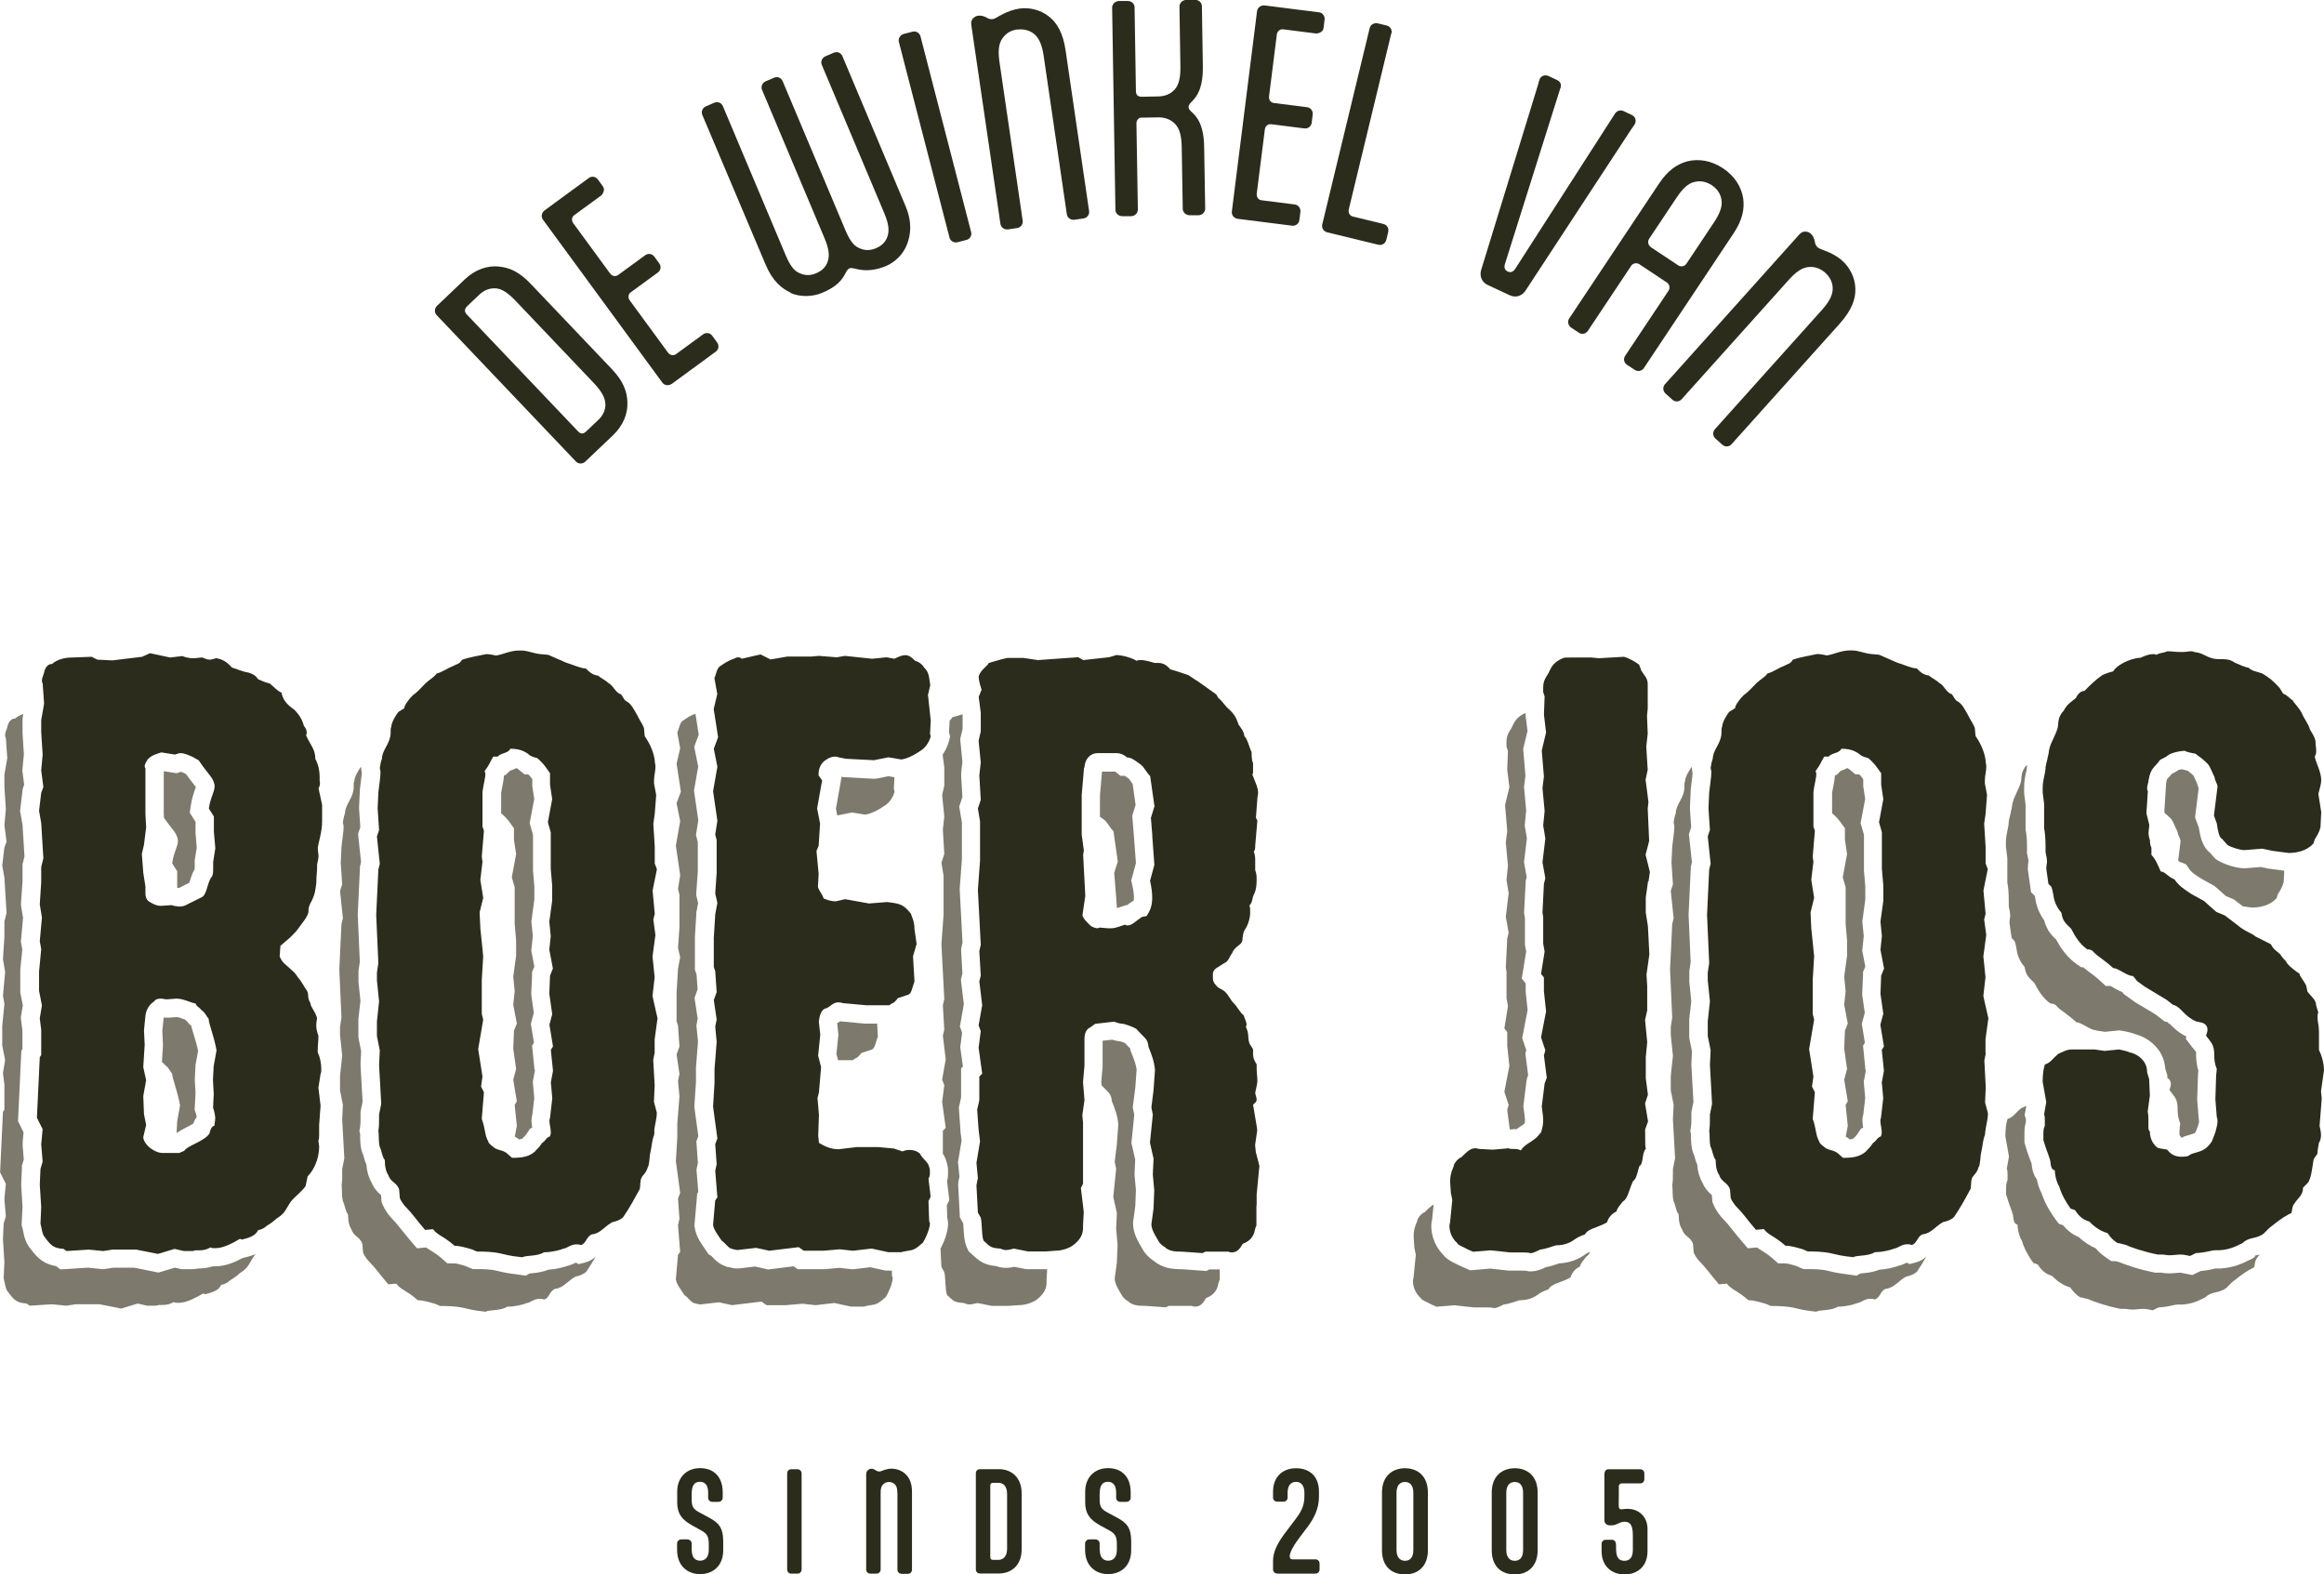 <?xml version="1.0" encoding="UTF-8"?><svg id="Laag_2" xmlns="http://www.w3.org/2000/svg" viewBox="0 0 226.77 153.61"><defs><style>.cls-1{fill:#7d796c;}.cls-2{fill:#2b2c1c;}</style></defs><g id="Layer_1"><path class="cls-1" d="M155.18,122.14l-.06.02c-.07.02-.25.1-.34.16-.78.58-1.64.89-2.63.94-.1.03-.18.06-.27.09-.32.11-.63.21-1.03.28-.49.24-.96.41-1.46.41h-.22l-.21-.05c-.06-.02-.1-.02-.27-.02h-1.46s-1.8-.2-1.8-.2l-1.52.13-.44.04-.41-.18-.49-.21-.09-.04-.09-.05c-.13-.07-.25-.13-.37-.18-.35-.17-.84-.4-1.19-.85-.74-.74-1.17-1.78-1.17-2.83,0-.25.04-.46.08-.61l.15-1.47c-.25.14-.51.38-.89.77,0,0-.02,0-.04,0,0,0-.02,0-.03.01-.01,0-.03.02-.05.03-.01,0-.03.02-.04.03-.02.01-.04.03-.06.05-.02.01-.03.03-.05.04-.02.02-.04.04-.07.06-.02.02-.04.04-.05.05-.02.02-.04.05-.07.08-.02.02-.03.04-.05.06-.02.03-.04.06-.06.09-.01.02-.03.04-.04.06-.02.03-.03.06-.05.09,0,.02-.02.03-.02.05-.02.05-.03.09-.03.14-.28.63-.35.98-.35,1.55l.07,1.05.14.7-.21,2.11c0,.14-.07.28-.07.42,0,.63.28,1.27.77,1.69.07.21.56.35,1.05.63l.49.21,1.69-.14,1.97.21h1.27c.21,0,.42,0,.7.07.21,0,.63-.21.91-.35.56-.07.84-.21,1.55-.42.63,0,1.27-.14,1.9-.63.21-.14.63-.35.91-.42.35-.63,1.27-.63,2.18-1.19.07-.35.42-.84.91-1.05.07-.35.42-.7.63-.98.15-.09.26-.24.36-.41Z"/><path class="cls-1" d="M19.08,103.96v-.11s.03-.11.03-.11l.22-1.21c-.12-.59-.28-1.1-.41-1.53-.1-.32-.19-.61-.25-.88,0-.01-.02-.03-.02-.04-.01-.02-.02-.04-.03-.06l-.16-.1-.16-.22-.02-.02c-.06-.05-.15-.12-.24-.21-.07-.03-.14-.05-.21-.07-.22-.08-.43-.16-.57-.17l-.82.06h-.07s-.07,0-.07,0c-.12,0-.23,0-.33-.02,0,0,0,.02,0,.03l-.13,1.27.06,1.27v.1s0,.1,0,.1l-.1,1.58c.1.08.21.16.3.29.35.21.49.63.7.84,0,.49.49,1.55.77,3.09l-.28,1.55-.06,1.16c.3-.21.62-.38.94-.55.2-.1.49-.25.68-.37.1-.26.22-.48.35-.67-.02-.08-.05-.2-.1-.36l-.11-.32.02-.34.07-1.31-.07-1.17v-.1s0-.1,0-.1l.07-1.34Z"/><path class="cls-1" d="M23.68,122.74c-.82.44-1.73.81-2.68.81-.08,0-.16,0-.25,0-.41.14-.86.21-1.36.21h-.07c-.3.07-.55.07-.7.07h-.91l-.2-.05-.45-.1-1.16.35-.43.13-.44-.09-1.94-.39h-2.01l-.78.12-.22.03-.23-.02-1.26-.13-2.03.13-.66.04-.43-.32c-1.16-.2-1.79-.75-2.44-1.63-.54-.61-.68-1.3-.77-1.77-.02-.09-.04-.19-.06-.28l-.08-.28v-.29s.08-1.52.08-1.52l-.13-2.08v-.1s0-.1,0-.1l.07-1.55v-.22s.07-.21.07-.21l.11-.38-.11-1.35v-.16s0-.16,0-.16l.09-.97-.33-.67-.21-.42.02-.47.28-5.9.02-.49.11-.17v-1.81l-.13-1.01-.03-.26.04-.26.16-.94-.22-1.08-.03-.17v-2.25s.2-1.93.2-1.93l-.1-.53-.04-.24.02-.24.19-2.09-.17-1.04-.03-.2v-.21s.15-2.12.15-2.12v-1.64l.05-.21.14-.58-.19-3.07-.19-1.09-.05-.26.03-.26.21-1.76.03-.21.08-.2.05-.14-.15-1.17-.03-.2.02-.2.13-1.41-.13-2.04v-.06s0-.06,0-.06v-1.35l.03-.15.05-.26c-.29.1-.57.23-.8.44-.49,0-.7.49-.77.84-.02.07-.04.14-.06.2-.07.19-.15.36-.15.57,0,.07,0,.21.07.28l.14,1.97-.28,1.62v1.19l.14,2.18-.14,1.55.21,1.62-.21.56-.21,1.76.21,1.19.21,3.44-.21.84v1.48l-.14,2.18.21,1.27-.21,2.32.14.77-.21,2.18v1.9l.28,1.41-.21,1.27.14,1.12v2.46l-.14.21-.28,5.9.56,1.12-.14,1.48.14,1.69-.21.7-.07,1.55.14,2.18-.07,1.62c.14.49.14,1.05.49,1.41.56.77.84.98,1.76,1.05l.28.21,2.18-.14,1.41.14.91-.14h2.32l2.11.42,1.62-.49.91.21h.7c.14,0,.28,0,.42-.07h.35c.42,0,.77-.07,1.12-.28.14.07.28.07.49.07.39,0,.81-.12,1.22-.3s.82-.4,1.17-.61l.21.07c.56-.14,1.34-.35,1.55-.91.35-.07.63-.21.84-.42.7-.42.84-.63,1.05-.77.58-.37.72-.62.97-1.05.08-.14.17-.31.3-.5.07-.1.14-.18.22-.26-.36.14-.7.23-.92.29l-.35.09Z"/><path class="cls-1" d="M18.53,85.96c.11-.37.24-.78.47-1.17,0-.02,0-.04,0-.06v-.77l.02-.14.18-1.12-.12-1.4v-.08s0-.08,0-.08v-.96l-.21-.33-.35-.55.09-.65c.1-.74.3-1.28.44-1.68.02-.05.04-.12.06-.18-.07-.09-.17-.22-.25-.33-.21-.27-.46-.59-.7-.93l-.18-.1c-.09-.04-.21-.09-.32-.13h-.02s-.41.14-.41.14l-.43-.07-.82-.13v4.08l.02.47c.47.68,1.03,1.31,1.15,1.56.14.28.21.49.21.7,0,.56-.42,1.12-.56,2.18l.49.77v1.6c.06.02.11.03.14.04h.03s1.02-.52,1.02-.52c.02-.06.04-.13.06-.18Z"/><path class="cls-1" d="M56.42,123.31l-.23-.12c-.18.09-.43.21-.74.29-.48.17-1.19.35-1.95.4-.6.25-1.21.31-1.65.35-.07,0-.13.01-.19.02l-.35.21-.63-.09c-.1-.01-.2-.02-.3-.04-.42-.05-.95-.11-1.92-.35-.63-.16-1.46-.16-1.96-.16h-.37l-.34-.14-.39-.17-.1-.03c-.32-.09-.75-.22-.98-.22h-.67l-.5-.44c-.43-.38-.73-.57-1.02-.75-.17-.11-.36-.22-.55-.36l-.89.08-.6-.7c-.37-.43-.66-.8-.92-1.12-.31-.39-.56-.7-.82-.96-.43-.44-.78-.94-1.01-1.47l-.11-.27-.02-.29-.03-.38c-.26-.22-.66-.59-.92-1.21-.28-.48-.46-1.07-.51-1.77-.13-.29-.2-.55-.26-.76-.02-.08-.05-.19-.06-.22l-.06-.11-.04-.12c-.17-.5-.18-1.06-.19-1.51,0-.09,0-.18,0-.26l-.07-.28.06-.37c.05-.28.05-.61.05-.9v-.6l.03-.17.17-.83-.2-3.57v-.09s0-.09,0-.09l.06-1.18-.24-1.19-.03-.17v-1.77s.2-1.78.2-1.78l-.19-1.85v-.09s0-.09,0-.09v-.91l.02-.13.11-.74-.2-4.53v-.08s0-.08,0-.08l.21-4.43v-.18s.05-.17.05-.17l.06-.26-.25-2.36-.04-.38.12-.37.1-.3-.12-1.76v-.1s0-.1,0-.1l.07-1.55v-.05s0-.05,0-.05c.03-.28.07-.57.1-.85.04-.3.08-.63.1-.84-.03-.13-.07-.3-.07-.52v-.08c-.23.26-.66,1.03-.66,1.36-.07.21-.07.28-.07.35v.28c0,1.05-.84,1.69-.84,2.53-.04.11-.06.19-.08.26-.04.14-.06.25-.09.39-.01.07-.03.16-.04.26,0,.02,0,.04.01.08.02.1.06.24.06.35,0,.49-.14,1.27-.21,1.97l-.07,1.55.14,2.11-.21.63.28,2.67-.14.56-.21,4.43.21,4.71-.14.91v.77l.21,2.04-.21,1.97v1.41l.28,1.41-.07,1.41.21,3.8-.21,1.05v.42c0,.18,0,.37,0,.57s-.03.41-.06.62c.02.07.03.18.03.3.01.31,0,.75.07,1.07.01.06.03.12.04.18.21.42.21.91.49,1.27,0,.7.14,1.19.35,1.48.21.7.84.7,1.05,1.41l.07.84c.21.49.56.84.63.91.28.28.53.58.81.93s.6.76,1.02,1.25l.77-.07c.25.32.49.47.82.68.16.1.34.21.56.36.21.15.45.33.73.58.56,0,1.19.21,1.69.35l.49.21c.56,0,1.55,0,2.39.21,1.12.28,1.55.28,2.04.35.35-.21,1.48-.07,2.11-.49.77,0,1.55-.21,1.9-.35.42-.07.7-.42,1.27-.42.14,0,.28,0,.42.07.21-.05.34-.19.45-.36.07-.11.14-.23.22-.34.04-.05.08-.11.12-.15.09-.09.19-.17.33-.2.77-.07,1.27-.84,1.97-1.19.35-.07.77-.21,1.05-.49.34-.49.63-.98.91-1.46-.26.24-.6.46-1.05.58l-.64.16Z"/><path class="cls-1" d="M52.16,104.4l-.18-1.78-.06-.59.18-.3-.24-1.46-.06-.38.1-.37.19-.7-.23-1.61-.02-.16v-.16s.08-1.76.08-1.76v-.31s.13-.29.13-.29l.09-.22-.25-1.31-.05-.26.03-.26.12-1.15-.12-1.22-.02-.21.03-.21.26-1.92v-1.28l-.13-1.54v-.08s0-.08,0-.08v-3.33l-.21-.74-.12-.41.08-.41.37-1.95-.17-1.11-.02-.13v-.69c-.11-.16-.22-.3-.36-.44-.03-.01-.06-.02-.09-.03h-.31l-.5-.41c-.11-.09-.19-.16-.29-.2-.24.13-.45.2-.6.25-.01,0-.02,0-.04.01l-.42.42h-.11s-.03.05-.05.08c-.02.35-.09.7-.16,1.07-.04.21-.09.43-.11.62v1.96c.69.56.97,1.11,1.25,1.46v1.12l.21,1.41-.42,2.25.28.98v3.58l.14,1.62v1.48l-.28,2.04.14,1.41-.14,1.33.35,1.83-.28.7-.07,1.76.28,1.97-.28,1.05.35,2.11-.21.35.21,2.04-.2,1.06s.1.05.15.08l.12.08.11.09.03.02c.17-.02.27-.05.34-.09.07-.07.13-.13.17-.18.07-.07.16-.15.31-.39l.26-.39.21-.1c-.03-.2-.07-.44-.07-.69s.05-.48.09-.62l.18-1.58-.12-1.36-.02-.25.05-.24.16-.87Z"/><path class="cls-1" d="M81.63,102.87l.14.57h1.44c.42-.35.35-.07.84-.7l1.05-.35c.28-.14.35-.7.56-1.27l-.07-1.25h-1.23s-2.32-.22-2.32-.22h-.07c-.08.05-.17.11-.28.18l.1.94.02.19-.02.19-.18,1.73Z"/><path class="cls-1" d="M87.05,123.97h-.61l-.19-.04-1.33-.29-1.53.18-.2.02-.2-.02-1.09-.12-1.44.13h-.08s-.08,0-.08,0h-2.47l-.39-.28-2.19.27-.3.04-.3-.07-.97-.22-1.53.18h-.1s-.1.01-.1.01c-.32,0-.6-.07-.86-.14h-.11l-.32-.13c-.56-.22-.92-.61-1.14-.84-.03-.03-.06-.06-.09-.1l-.29-.17-.22-.33c-.07-.11-.14-.21-.21-.31-.39-.57-.8-1.16-.92-1.98l-.03-.2.02-.21.21-2.39.04-.51.11-.15-.16-1.93-.02-.27.06-.26.08-.38-.12-1.71-.03-.39.14-.37.05-.14-.36-2.65-.02-.17v-.18s.15-2.27.15-2.27v-1.42s.2-2.52.2-2.52l-.13-1.32-.03-.26.05-.26.08-.4-.24-1.59-.07-.45.15-.42.15-.42-.1-1.43-.07-.21-.09-.27v-3.21s.14-2.32.14-2.32v-.11s.03-.11.03-.11l.14-.76-.13-.55-.06-.26.02-.27.14-1.98v-2.88l-.09-.35-.09-.35.06-.36.17-1.07-.38-2.61-.04-.29.05-.28.36-2.06-.29-1.43-.1-.5.18-.48.26-.69-.32-2.06c-.55.2-.89.46-1.28.72-.28.28-.28.63-.49,1.12l.28,1.55-.35,1.48.42,2.74-.42,1.12.35,1.76-.42,2.39.42,2.88-.21,1.34.14.56v3.16l-.14,2.04.21.91-.21,1.12-.14,2.32v2.81l.14.42.14,2.04-.28.77.28,1.9-.14.7.14,1.48-.21,2.67v1.34l-.14,2.32.42,3.09-.21.56.14,1.97-.14.63.21,2.6-.21.28-.21,2.39c.07.49.42.91.84,1.55.35.21.56.63.91.77.07,0,.42.14.63.14l1.83-.21h0l1.27.28,2.88-.35.49.35h1.9l1.62-.14,1.27.14,1.83-.21,1.62.35h1.27c.37-.11.62-.13.84-.17.07-.01.14-.03.21-.04.49-.14.84-.56,1.05-.7.21-.28.7-1.33.7-1.9,0-.07-.07-.14-.07-.21l-.02-.55Z"/><path class="cls-1" d="M86.74,75.72l-1.09.22-.22.04h-.22s-2.74-.15-2.74-.15h-.13s-.13-.03-.13-.03l-.09-.02-.12.69-.43,2.42.12.66h.04s1.41-.28,1.41-.28l1.27.21c.56-.07,1.27-.42,1.97-.91.35-.21.77-.77.91-1.33l-.07-.28.06-1.13-.54-.09Z"/><path class="cls-1" d="M117.71,124l-.49-.03-1.91-.14c-.88,0-1.86-.08-2.73-.81-.36-.22-.65-.53-.85-.78l-.09-.11-.07-.12c-.04-.07-.09-.15-.14-.24-.37-.61-.87-1.45-.87-2.41v-.12l.02-.12.2-1.46.06-1.55-.13-1.43v-.12s0-.12,0-.12l.06-1.31-.3-1.31-.07-.29.03-.29.25-2.47-.09-.44-.06-.28.04-.29.21-1.64.13-1.77c-.07-.53-.27-1.03-.5-1.61l-.1-.25-.02-.19s-.05-.05-.07-.07c-.12-.12-.28-.27-.46-.47-.13-.06-.31-.12-.45-.16-.31-.03-.59-.1-.81-.16l-.91.1v2.52s-.13,1.47-.13,1.47l.03.36c.64.7.94.77,1,1.54.28.7.56,1.41.63,2.25l-.14,1.97-.21,1.69.14.7-.28,2.74.35,1.55-.07,1.55.14,1.55-.07,1.76-.21,1.55c0,.56.49,1.27.77,1.76,0,0,.28.35.49.42.42.42.91.49,1.76.49l1.97.14.28-.14h2.25c.14.07.28.07.35.07.49,0,.77-.35,1.05-.84.56-.21.84-.49,1.05-.91.14-.28.14-.7.28-.84v-1.04h-1l-.34.17Z"/><path class="cls-1" d="M102.02,123.83h-1.86l-.17-.03-1.02-.2c-.25.06-.53.1-.81.1-.41,0-.73-.09-.94-.17-1.08-.11-1.56-.4-2.22-1.01-.06-.06-.13-.12-.21-.19l-.26-.23-.15-.31c-.28-.57-.32-1.25-.36-1.97,0-.14-.02-.33-.03-.47l-.12-.21-.21-.37-.02-.42-.14-2.67v-.22s.03-.22.03-.22l.09-.44-.12-1.21-.02-.23.04-.23.31-1.85-.11-.87v-.05s0-.05,0-.05l-.14-1.97-.02-.27.06-.26.16-.72v-2.85l.18-.18-.23-1.65-.03-.24.03-.24.15-1.17-.05-.15-.17-.46.09-.48.3-1.7-.25-2.05-.04-.33.08-.32.07-.3-.12-2.12v-.25s.04-.24.04-.24l.09-.39-.27-5.1v-.11s0-.11,0-.11l.21-2.82v-3.58l-.19-1.12-.07-.44.14-.42.17-.52-.12-2.05v-.15s0-.15,0-.15l.12-1.08-.19-1.92-.03-.29.07-.29.17-.72v-1.41c-.3.08-.59.18-1.01.29-.05.12-.15.22-.26.33v.1s-.06,1-.06,1v.02s.11.43.11.43l-.11.43c-.12.47-.34.93-.62,1.34l.16,1.26v1.76l-.21.91.21,2.11-.14,1.27.14,2.39-.28.84.21,1.27v3.8l-.21,2.88.28,5.34-.14.63.14,2.39-.14.56.28,2.32-.35,1.97.21.56-.21,1.62.35,2.53-.28.28v2.24c.15.23.29.5.37.83.14.41.14.79.14,1,0,.19,0,.5-.1.87l.16,1.31.06.53-.24.48h0s.04,1.25.04,1.25c.04.15.08.34.08.55,0,.82-.4,1.81-.74,2.45l.09,1.79.28.49c.14.49.07,1.83.28,2.25.63.56.63.7,1.62.77.21.07.35.14.56.14s.49-.07.77-.14l1.41.28h1.62l.98-.07c.84,0,1.62-.35,1.97-.7.49-.42.77-.91.77-1.48v-.28l.06-1.05h-.08s-.06.01-.06.01Z"/><path class="cls-1" d="M110.84,84.2l-.19-2.56-.14-1.69-.03-.35.1-.33.23-.74-.29-2.04c-.1-.13-.18-.25-.25-.35-.04-.05-.07-.1-.1-.15-.07-.05-.15-.11-.22-.16-.06-.04-.13-.1-.2-.14h-.43l-.5-.41s0,0,0,0h-1.27s-.02.08-.03.12l-.19,2.25v2.04c.14.1.27.2.41.29.35.28.49.7.91,1.12l.42,2.95-.35,1.12.14,1.69.13,1.74c.07-.02.13-.05.21-.07l.7-.23.05.03c.16-.12.34-.26.55-.39l.13-.08c.01-.08.02-.18.02-.3,0-.14-.02-.54-.17-1.23l-.1-.43.12-.43.34-1.25Z"/><path class="cls-1" d="M148.96,105.45l.03-.21.07-.2.05-.15-.22-1.74-.05-.37.09-.32-.25-.74-.15-.44.09-.46.44-2.27-.18-1.7v-.09s-.01-.1-.01-.1v-.71l-.38-.48.13-.78.3-1.87-.09-.47-.03-.16v-2.62l-.05-.28-.03-.19v-.19s.15-2.81.15-2.81v-.17s.05-.17.05-.17l.05-.19-.21-1.17-.05-.27.03-.27.25-2.06-.17-1.01-.04-.24.02-.24.12-1.23-.19-2.08-.02-.19.02-.19.12-.94-.2-2.35-.02-.29.07-.28.35-1.44-.17-1.36-.02-.14v-.15s0-.11,0-.11c-.95.42-1.09.9-1.37,1.46-.35.56-.49.77-.49,1.41v.42l.14.42-.07,1.83.21,1.69-.42,1.76.21,2.53-.14,1.12.21,2.25-.14,1.41.21,1.27-.28,2.32.28,1.55-.14.56-.14,2.81.07.42v2.6l.14.77-.35,2.18.28.35v1.34l.21,1.97-.49,2.53.42,1.27-.14.49.25,1.91.55-.05.05.05c.11-.07.21-.14.31-.21.16-.1.31-.2.48-.33l.06-.07c.03-.13.03-.22.03-.33,0-.15-.04-.42-.08-.74l-.05-.37-.03-.22.03-.22.28-2.25Z"/><path class="cls-1" d="M182.03,104.4l-.18-1.78-.06-.59.18-.3-.24-1.46-.06-.38.1-.37.19-.7-.23-1.61-.02-.16v-.16s.08-1.76.08-1.76v-.31s.13-.29.13-.29l.09-.22-.25-1.31-.05-.26.03-.26.12-1.15-.12-1.22-.02-.21.03-.21.26-1.92v-1.28l-.13-1.54v-.08s0-.08,0-.08v-3.33l-.21-.74-.12-.41.08-.41.37-1.95-.17-1.11-.02-.13v-.69c-.11-.16-.22-.3-.36-.44-.03-.01-.06-.02-.09-.03h-.31l-.5-.41c-.11-.09-.19-.16-.29-.2-.24.13-.45.2-.6.25-.01,0-.02,0-.04.01l-.42.42h-.11s-.03.05-.05.08c-.02.35-.09.7-.16,1.07-.04.21-.09.43-.11.62v1.96c.69.56.97,1.11,1.25,1.46v1.12l.21,1.41-.42,2.25.28.98v3.58l.14,1.62v1.48l-.28,2.04.14,1.41-.14,1.33.35,1.83-.28.7-.07,1.76.28,1.97-.28,1.05.35,2.11-.21.35.21,2.04-.2,1.06s.1.05.15.08l.12.08.11.09.03.02c.17-.02.27-.05.34-.09.07-.07.13-.13.17-.18.07-.07.16-.15.31-.39l.26-.39.21-.1c-.03-.2-.07-.44-.07-.69s.05-.48.09-.62l.18-1.58-.12-1.36-.02-.25.05-.24.16-.87Z"/><path class="cls-1" d="M186.29,123.31l-.23-.12c-.18.09-.43.21-.74.29-.48.17-1.19.35-1.95.4-.6.25-1.21.31-1.65.35-.07,0-.13.01-.2.02l-.35.21-.63-.09c-.1-.01-.19-.02-.3-.04-.42-.05-.95-.11-1.92-.35-.63-.16-1.46-.16-1.96-.16h-.37l-.34-.14-.39-.17-.1-.03c-.32-.09-.75-.22-.98-.22h-.67l-.5-.44c-.43-.38-.73-.57-1.02-.75-.17-.11-.36-.22-.55-.36l-.89.08-.6-.7c-.37-.43-.66-.79-.92-1.12-.31-.39-.56-.7-.83-.97-.43-.44-.78-.94-1-1.46l-.11-.27-.02-.29-.03-.38c-.26-.22-.66-.59-.92-1.21-.28-.48-.46-1.07-.51-1.77-.13-.28-.2-.55-.26-.75-.02-.08-.05-.19-.06-.22l-.06-.11-.04-.12c-.17-.5-.18-1.06-.19-1.5,0-.09,0-.18,0-.26l-.07-.28.06-.36c.05-.28.05-.61.05-.9v-.6l.03-.17.17-.83-.2-3.57v-.09s0-.09,0-.09l.06-1.18-.24-1.19-.03-.17v-1.77s.2-1.78.2-1.78l-.19-1.85v-.09s0-.09,0-.09v-.91l.02-.14.11-.74-.2-4.53v-.08s0-.08,0-.08l.21-4.43v-.18s.05-.17.05-.17l.06-.26-.25-2.36-.04-.39.12-.37.1-.3-.12-1.76v-.1s0-.1,0-.1l.07-1.55v-.05s0-.05,0-.05c.03-.28.07-.57.1-.85.04-.3.08-.63.09-.84-.03-.13-.07-.3-.07-.52v-.08c-.23.26-.66,1.03-.66,1.36-.07.21-.07.28-.07.35v.28c0,1.05-.84,1.69-.84,2.53-.14.42-.14.49-.21.91,0,.07.07.28.07.42,0,.49-.14,1.27-.21,1.97l-.07,1.55.14,2.11-.21.63.28,2.67-.14.56-.21,4.43.21,4.71-.14.91v.77l.21,2.04-.21,1.97v1.41l.28,1.41-.07,1.41.21,3.8-.21,1.05v.42c0,.35,0,.77-.07,1.19.07.28,0,1.12.14,1.55.21.42.21.91.49,1.27,0,.7.14,1.19.35,1.48.21.7.84.7,1.05,1.41l.07.84c.21.49.56.84.63.91.56.56.98,1.19,1.83,2.18l.77-.07c.49.63.98.63,2.11,1.62.56,0,1.2.21,1.69.35l.49.21c.56,0,1.55,0,2.39.21,1.12.28,1.55.28,2.04.35.35-.21,1.48-.07,2.11-.49.77,0,1.55-.21,1.9-.35.42-.07.7-.42,1.27-.42.14,0,.28,0,.42.07.56-.14.56-.91,1.12-1.05.77-.07,1.27-.84,1.97-1.19.35-.07.77-.21,1.05-.49.34-.49.63-.97.91-1.46-.26.24-.6.46-1.05.58l-.64.16Z"/><path class="cls-1" d="M211.67,99.9c-.06-.06-.13-.14-.18-.18l-.28-.07-.3-.23-.55-.43-2.02-1.21-.07-.04-.06-.05-.77-.56-.23-.17-.12-.17c-.34-.13-.64-.3-.9-.45-.07-.04-.17-.1-.25-.14h-.46l-.51-.47c-.4-.37-.75-.63-1.06-.86-.22-.17-.44-.32-.64-.5h-.19l-.46-.32c-.77-.54-1.43-1.33-1.99-2.39-.18-.16-.45-.42-.72-.82l-.02-.03-.02-.04c-.23-.39-.34-.72-.4-.97-.37-.51-.77-1.29-.88-2.18-.02-.07-.03-.14-.04-.21l-.37-.37-.08-.59-.21-1.48-.02-.13v-.13c0-.29.04-.52.06-.67v-.06c0-.08-.03-.24-.06-.36l-.04-.18-.04-.17v-.74c0-.71-.07-1.23-.09-1.33l-.05-.21v-2.5l-.13-1.01v-.11s-.01-.11-.01-.11v-.42c0-.64.11-1.17.2-1.55.04-.2.08-.39.08-.49v-.19s-.02.04-.03.06c-.07,0-.28.35-.35.49-.21.49-.14.77-.21,1.12-.14.56-.7,1.55-.77,1.9-.14.42-.07.56-.21.98,0,.14-.14.56-.21.98,0,.63-.28,1.19-.28,2.04v.42l.14,1.12v2.39c.07.28.14.98.14,1.76v.56c.07.35.14.63.14.91,0,.21-.07.42-.07.7l.21,1.48.28.28c.14.35.14.56.21.84.07.77.56,1.48.77,1.69.07.28.07.49.28.84.28.42.56.56.7.77.35.7.84,1.48,1.55,1.97.28,0,.49.07.7.35.35.35.98.7,1.83,1.48.49,0,1.34.77,1.9.77,0,0,.02,0,.05.04h.05s.77.12.77.12l1.19-.12.24-.02.24.04c.43.07.87.16,1.31.33,1.23.31,2.8,1.45,2.92,3.35h0c.02.09.07.25.12.39l.08.24v.25s.01.04.01.04c.23.14.34.33.34.62,0,.14-.07.35-.14.56.49.63.7.84.77,1.41.07.21-.07,1.05.28,1.83,0,.14-.07.49-.07.84v.31s.19.25.19.25c0,.01.02.02.03.03,0,0,0,0,0,0l.04-.03.19-.11.21-.06c.14-.04.27-.08.39-.12.16-.05.37-.11.42-.14,0,0,.03-.02.1-.1l.22-.56c.02-.1.05-.2.08-.3.01-.05.03-.1.04-.15v-.02s-.04-.35-.04-.35l-.14-1.76v-.1s0-.1,0-.1l.07-2.08c0-.22.02-.42.04-.58-.21-.69-.22-1.31-.22-1.68,0-.02,0-.04,0-.06v-.09c-.06-.07-.17-.22-.27-.33l-.16-.2-.58-.76.07-.21c-.84-.41-1.32-.92-1.65-1.26Z"/><path class="cls-1" d="M220.06,122.56l-.18.18-.26.13c-.92.46-1.66.79-2.91.89h-.07s-.07,0-.07,0h-.35s-.08,0-.26.05c-.26.06-.64.15-1.23.2l-.25.12-.55.27-.6-.12-.2-.04c-.13-.03-.31-.06-.37-.07-.11,0-.22.01-.34.02-.21.02-.48.05-.78.05-.23,0-.44-.03-.61-.05-.05,0-.09-.01-.1-.02h-.6l-.17-.03c-1.6-.32-2.81-.77-3.37-1-.14-.03-.25-.06-.34-.09h-.42l-.45-.3c-.44-.3-.76-.57-1.09-.96-.51-.22-1.1-.58-1.65-1.09-.73-.31-1.21-.76-1.53-1.16l-.41-.14-.34-.45c-.29-.39-.97-1.37-1.34-2.51-.22-.41-.38-.91-.47-1.38-.4-.53-.47-1.13-.5-1.39v-.11s-.01-.01-.01-.01c-.03-.1-.1-.3-.17-.47-.13-.36-.3-.8-.46-1.38l-.07-.25v-.82c0-.28,0-.69.14-1.16v-.24s0-.04,0-.06l-.12-.37.08-.44.08-.46c-.15.07-.3.14-.49.22-.63.49-.7.84-1.34,1.05-.14.42-.21,1.05-.21,1.69l.35,1.97-.21,1.19c.07.21.07.35.07.56v.56c-.14.28-.14.56-.14.84v.56c.35,1.2.7,1.83.7,2.25.07.56.21.63.42.7,0,.63.28,1.41.42,1.55.21.77.7,1.62,1.12,2.18l.42.14c.28.42.63.91,1.41,1.12.63.7,1.41,1.05,1.76,1.12.35.49.56.7.98.98.28,0,.49.14.7.14.63.28,1.83.7,3.23.98h.42c.21,0,.49.07.7.07.42,0,.77-.07,1.12-.07.28,0,.56.07.91.14l.56-.28c1.2-.07,1.41-.28,1.97-.28h.35c.91-.07,1.41-.28,2.25-.7.63-.63,1.27-.35,2.04-.91l.56-.56c1.05-.84,1.48-1.12,2.18-1.48.07-.56.14-.77.28-.91.07-.12.15-.22.24-.32-.1.03-.2.05-.29.07-.07.02-.15.03-.2.05Z"/><path class="cls-1" d="M212.82,84.13l.49.2.3.44c.22.31.37.42.82.72.09.06.18.12.28.19l1.19.66.17.09.15.13.97.86.57.24.21.09.18.14.71.54.89.12c.77,0,1.76-.21,2.39-.91l.14-.42c.21-.35.42-.63.56-1.19l.05-1.08-1.42-.19h-.07s-.07-.02-.07-.02l-.72-.15c-1.43.12-1.5.12-1.64.12-.84,0-2.01-.43-2.54-.75l-.23-.14-.18-.2-.38-.43c-.76-.58-.96-1.65-1.08-2.43l-.22-.6-.15-.4.05-.43.3-2.43c-.06-.14-.13-.32-.18-.53-.07-.14-.13-.27-.18-.39-.04-.1-.1-.22-.14-.3-.18-.18-.33-.3-.58-.49-.18-.04-.37-.08-.56-.14-.18.03-.3.07-.37.09l-.06.06-.19.11c-.13.08-.26.15-.37.2-.12.15-.23.27-.33.37-.04.04-.08.08-.12.13,0,0-.04.07-.08.3,0,.05-.01.1-.02.15h0s-.05.81-.05.81l-.12,1.9.04.16c.17.14.32.27.49.44.28.21.42.7.77,1.41,0,.28.28.63.28.91l-.23,1.88c.12.1.18.15.25.17Z"/><path class="cls-2" d="M31.19,76.22v-.42c0-.23-.02-.44-.05-.63-.07-.48-.22-.87-.37-1.12,0-.98-.49-1.34-.91-2.32.07-.07.07-.21.07-.28,0-.21-.14-.49-.28-.63-.14-.56-.42-1.05-.91-1.55-.56-.42-1.12-.84-1.27-1.69-.49-.21-.77-.63-1.19-.91-.07,0-.56-.14-1.12-.42-.21-.35-.49-.49-.91-.63-.56-.07-1.12-.35-1.62-.49-.49-.56-.98-.84-1.55-.91-.21.07-.49.14-.63.14-.28,0-.49-.14-.7-.21-.28,0-.56.07-.91.07s-.7-.07-1.05-.21l-1.19.14-1.97-.42-.77.35-2.88.35-1.48-.07-.56-.28-1.9.07c-.63,0-1.41.14-1.97.63-.49,0-.7.49-.77.84-.03.1-.06.19-.09.28-.06.16-.12.31-.12.49,0,.07,0,.21.07.28l.14,1.97-.14.83-.14.78v1.19l.14,2.18-.14,1.55.21,1.62-.21.56-.21,1.76.21,1.19.21,3.44-.21.84v1.48l-.14,2.18.21,1.27-.21,2.32.14.77-.21,2.18v1.9l.28,1.41-.21,1.27.14,1.12v2.46l-.14.21-.28,5.9.56,1.12-.14,1.48.14,1.69-.21.7-.07,1.55.14,2.18-.07,1.62c.14.49.14,1.05.49,1.41.56.77.84.98,1.76,1.05l.28.21,2.18-.14,1.41.14.91-.14h2.32l2.11.42,1.62-.49.91.21h.7c.14,0,.28,0,.42-.07h.35c.42,0,.77-.07,1.12-.28.14.07.28.07.49.07.77,0,1.69-.49,2.39-.91l.21.07c.56-.14,1.34-.35,1.55-.91.35-.07.63-.21.84-.42.7-.42.84-.63,1.05-.77.09-.06.18-.12.25-.17.53-.4.58-.7,1.02-1.37.4-.53.8-.75,1.37-1.42.04-.04.07-.08.11-.13l.21-.98c.49-.49,1.12-1.53,1.12-2.93,0,0,0-.02,0-.03l-.03-.2-.04-.3c.07-.21.07-.42.07-.63v-.91l.1-1.35.04-.54-.21-1.76.21-1.34c.07-.14.07-.28.07-.49,0-.56-.14-1.2-.35-1.62,0-.77.07-1.05.07-1.62-.14-.35-.21-.7-.21-.98,0-.35.07-.56.07-.77-.21-.7-.63-1.05-.63-1.41-.42-.7-.07-.91-.42-1.33l-.25-.39v-.02s-.38-.58-.38-.58c-.28-.28-.35-.56-.7-.84l-.7-.63c-.35-.28-.49-.63-.56-.77l.07-1.05.98-.84c.42-.42.63-.63.91-1.05.2-.27.39-.51.55-.75.13-.2.24-.4.3-.65,0-.35,0-.49.21-.91.07-.07.35-.7.42-1.05.07-.49.14-.7.14-1.05,0-.56.07-.91.07-1.34v-.28c.07-.35.14-.63.14-.84s-.07-.42-.07-.84c.03-.22.12-.56.21-.96.11-.48.21-1.03.21-1.57v-1.62l-.35-1.62c.14-.21.14-.42.14-.63ZM16.71,88.31l-.98.07c-.49,0-.84-.21-1.19-.42-.28-.21-.35-.49-.35-.84v-.63l-.21-1.34-.14-1.83.21-.91.21-1.69-.07-1.34v-4.43c-.07-.07-.07-.14-.07-.21,0-.21.21-.49.28-.63.35-.42.91-.56,1.34-.7l1.34.21c.21-.07.35-.14.56-.14.28,0,.63.14,1.12.35l.63.35c.49.77,1.19,1.55,1.34,1.83.14.28.21.49.21.7,0,.56-.42,1.12-.56,2.18l.49.77v1.48l.14,1.62-.21,1.34v.63c0,.35,0,.7-.21.91-.35.49-.42,1.69-.91,1.9l-1.41.7c-.21.14-.49.21-.77.21-.04,0-.07,0-.11-.01-.24-.02-.48-.07-.66-.13ZM20.86,106.66l-.07,1.41c.14.42.21.77.21,1.05s-.07.42-.07.7c-.28.07-.42.42-.49.77-.49.77-2.18,1.19-2.46,1.69l-.49.21h-1.62c-.42,0-.84-.21-1.12-.42-.42-.28-.77-.77-.77-1.12l.28-1.2-.21-1.05-.07-1.76.28-1.55-.28-1.27.08-1.27.06-.91-.07-1.41.14-1.41c.07-.7.49-1.19.84-1.41.14-.21.35-.28.7-.28.14,0,.35.07.56.07l.91-.07c.7,0,1.27.35,1.9.49.07.28.35.35.56.63.35.21.49.63.7.84,0,.49.49,1.55.77,3.09l-.28,1.55-.07,1.34.07,1.27Z"/><path class="cls-2" d="M63.83,110.35c.06-.6.26-1.2.26-1.8l-.21-.79-.07-.26.07-1.62-.14-2.46.1-.52.04-.18v-1.33l.28-2.04-.35-1.54-.14-.64.18-1.57.03-.26-.03-.27-.18-1.76.07-.5.21-1.55v-.06s-.2-1.48-.2-1.48l.14-.56-.21-2.25.11-.57.31-1.53-.17-.45-.04-.11v-1.62l-.14-2.25.14-.98v-.03s.14-1.8.14-1.8l-.21-1.12v-.35c0-.42.14-.84.14-1.33,0-.14-.07-.35-.07-.56-.07-.63-.35-1.48-.98-2.39l-.07-.77c-.03-.1-.1-.24-.18-.4-.15-.26-.34-.58-.52-.94-.28-.49-.56-1.05-.98-1.27-.28-.14-.35-.42-.56-.7-.56-.14-.77-.91-1.27-1.12-.07-.14-.63-.42-.98-.7-.49-.07-.77-.28-1.19-.7-.49,0-1.19-.35-1.9-.56l-1.76-.77-.77-.07c-.7-.07-1.27-.35-1.83-.35h-.28c-.84,0-1.62.42-2.25.49-.21-.07-.7-.14-.91-.14-.63.14-1.62.28-2.39.56-.21.42-.56.42-.91.63-.42.14-1.12.63-1.55.7-.02.03-.05.06-.07.09-.22.29-.54.44-.98.83-.56.56-.84.91-1.27,1.2-.56.56-.84,1.05-.84,1.27l-.56.35c-.21.21-.7,1.05-.7,1.41-.07.21-.07.28-.07.35v.28c0,.16-.02.31-.06.45h0c-.18.8-.79,1.36-.79,2.08-.14.42-.14.49-.21.91,0,.07.07.28.07.42,0,.49-.14,1.27-.21,1.97l-.07,1.55.14,2.11-.21.63.28,2.67-.14.56-.21,4.43.21,4.71-.14.91v.77l.21,2.04-.21,1.97v1.41l.28,1.41-.07,1.41.21,3.8-.21,1.05v.42c0,.35,0,.77-.07,1.19.07.28,0,1.12.14,1.55.21.42.21.91.49,1.27,0,.7.14,1.19.35,1.48.21.7.84.7,1.05,1.41l.07.84c.21.49.56.84.63.91.56.56.98,1.19,1.83,2.18l.77-.07c.49.63.98.63,2.11,1.62.56,0,1.19.21,1.69.35l.49.21c.56,0,1.55,0,2.39.21,1.12.28,1.55.28,2.04.35.35-.21,1.48-.07,2.11-.49.77,0,1.55-.21,1.9-.35.42-.07.7-.42,1.27-.42.14,0,.28,0,.42.07.56-.14.56-.91,1.12-1.05.71-.06,1.19-.72,1.81-1.1.05-.03.1-.06.16-.09.35-.07.77-.21,1.05-.49.63-.91,1.12-1.83,1.62-2.74.07-.33.01-.85.19-1.14,0-.02.01-.04.02-.05.21-.28.42-.42.56-.91.21-.35.14-.98.28-1.55.14-.63.14-1.12.35-1.62,0-.1.02-.2.03-.31ZM53.89,98.93l-.28,1.05.35,2.11-.21.35.21,2.04-.21,1.12.14,1.55-.21,1.83c0,.14-.07.21-.07.35,0,.35.14.77.14,1.19,0,.14-.07.21-.07.35-.35.07-.49.49-.77.63-.42.63-.63.7-.7.84-.56.49-1.18.6-1.94.62-.1,0-.2,0-.31,0l-.56-.49c-.56-.35-.91-.21-1.34-.63-.21-.14-.42-.35-.42-.49-.35-.56-.28-1.27-.63-2.18l.21-2.6-.28-.56.14-.98-.42-2.67.49-2.88-.14-.56v-3.3l.14-2.32-.28-2.74-.07-1.55.35-1.41-.28-1.76.21-1.76-.07-.49.21-2.53-.14-.42v-3.37c.07-.63.28-1.34.28-1.76,0-.14-.07-.21-.07-.28.56-.77.42-.7.84-1.41h.42c.42-.42.98-.28,1.26-.77,1.05,0,1.55.35,1.97.7.07,0,.07.07.63.21.7.56.98,1.12,1.26,1.48v1.12l.21,1.41-.42,2.25.28.98v3.58l.14,1.62v1.48l-.28,2.04.14,1.41-.14,1.33.35,1.83-.28.7-.07,1.76.28,1.97Z"/><path class="cls-2" d="M90.57,67.72l.2-.86v-.06c-.13-.63-.06-1.19-.62-1.69-.07-.21-.49-.56-.84-.63-.35-.35-.63-.56-.98-.56-.28,0-.63.14-1.05.35l-.77-.14-1.41.14-2.67-.28-.77.14-1.76-.14-.77.07h-2.32l-1.62.28-.98-.49-1.83.42c-.07-.07-.21-.14-.35-.14s-.28.07-.42.14c-.63.21-.98.49-1.41.77-.19.19-.25.41-.33.67-.04.14-.09.28-.16.45l.28,1.55-.35,1.48.04.24.39,2.5-.42,1.12.35,1.76-.42,2.39.42,2.88-.21,1.34.14.56v3.16l-.14,2.04.21.91-.21,1.12-.14,2.32v2.81l.14.42.14,2.04-.28.77.28,1.9-.14.7.14,1.48-.21,2.67v1.34l-.14,2.32.42,3.09-.21.56.14,1.97-.14.63.21,2.6-.21.28-.21,2.39c.07.49.42.91.84,1.55.35.21.56.63.91.77.07,0,.42.14.63.14l1.83-.21,1.27.28,2.88-.35.49.35h1.9l1.62-.14,1.27.14,1.83-.21,1.62.35h1.27c.11-.03.2-.05.29-.07.32-.07.54-.08.76-.14.49-.14.84-.56,1.05-.7.2-.27.66-1.26.7-1.83,0-.02,0-.05,0-.07,0-.01,0-.03-.01-.04-.02-.06-.06-.11-.06-.17l-.02-.44-.05-1.53.21-.42-.21-1.76c.14-.21.14-.42.14-.63,0-.14,0-.35-.07-.49-.07-.49-.63-.77-.91-1.33-.14-.14-.49-.35-.98-.35-.11,0-.21,0-.33.02-.11.02-.24.05-.38.12l-.84-.28-1.48-.14h-2.18l-1.76.21c-.75,0-1.42-.33-1.85-.6-.01,0-.03-.02-.05-.03l-.07-.7.07-2.04-.14-1.62.14-.56.21-2.46-.2-.78-.09-.34.21-2.04-.14-1.27c.07-.7.28-1.27.77-1.33.42-.21.63-.56,1.12-.56.14,0,.28,0,.42.07l2.32.21h2.25c.42-.35.35-.07.84-.7l.91-.3.14-.05c.28-.14.35-.7.56-1.27v-.05s-.14-2.41-.14-2.41l.35-1.2-.21-1.48c0-.77-.28-1.2-.35-1.48-.16-.2-.28-.33-.4-.45-.09-.09-.18-.17-.31-.26-.42-.28-.98-.35-1.62-.42l-1.76.14-2.32-.42-.91.21c-.49,0-.84-.14-1.19-.28-.11-.33-.26-.49-.42-.8-.05-.09-.1-.2-.14-.32l.07-1.27-.21-2.25.21-.49.14-2.18-.18-.92-.11-.55.49-2.74-.35-.49c0-.49.07-.84.42-1.27.14-.14.63-.56,1.19-.56.14,0,.21,0,.35.07l.7.14,2.74.14,1.41-.28.39.06.87.15c.14-.02.29-.05.44-.1.47-.15,1-.44,1.53-.81.33-.2.72-.72.88-1.25,0-.03.02-.05.03-.08l-.07-.28.07-1.27-.28-2.6Z"/><path class="cls-2" d="M122.62,117.58v-1.02l.07-.73.03-.33.17-1.75-.28-1.08-.07-.26-.07-.7.2-1.37v-.1s-.02-.22-.02-.22l-.38-2.24s.05-.05.08-.07c.17-.15.27-.24.27-.42,0-.14-.07-.35-.14-.63,0-.14.21-.84.21-1.2,0-.42-.07-.84-.07-1.27v-.35c-.28-.42-.35-.7-.35-1.05v-.42l-.35-.56c-.21-.63,0-.91-.35-1.62,0-.07.07-.14.07-.21,0-.28-.21-.63-.28-.91-.19-.16-.32-.33-.44-.5-.2-.28-.38-.57-.68-.84-.42-.63-.56-.91-.91-1.12l-.49-.28c-.42-.42-.49-.63-.49-.91v-.35c0-.07,0-.13.02-.19,0,0,0,0,0,0,.05-.18.17-.33.33-.43l.77-.49c.42-.14.56-.77.77-.98.21-.63.91-.77.98-1.2.07-.56.07-.84.28-1.12.28-.42.49-1.05.49-1.69,0-.21,0-.42-.07-.63.35-.35.21-.7.49-1.19.14-.28.21-.77.21-1.27,0-.35,0-.63-.14-.98v-.91c0-.28,0-.56-.14-.91.14-.14.14-.35.14-.56l.1-1.17.11-1.29-.14-.28.14-1.83c0-.21.07-.42.07-.56,0-.56-.21-.91-.56-1.83.07-.07.07-.14.07-.28v-.84c-.14-.21-.14-.77-.14-1.05-.21-.42-.42-1.34-.7-1.55-.07-.56-.42-.91-.56-1.12-.21-.63-.42-1.05-.98-1.55-.35-.28-.49-.63-1.05-1.12l-.14-.28c-1.19-.84-1.83-1.34-2.11-1.48l-.63-.42c-.63-.21-1.19-.42-1.76-.56-.42-.49-.77-.63-1.19-.63h-.35c-.28-.07-.84-.28-1.34-.28-.14,0-.28,0-.42.07-.42-.28-1.41-.56-1.97-.56l-.7.21-2.53.28-.49-.28-3.94.28-1.41-.21h-1.55c-.7.14-1.05.28-1.83.49-.14.35-.7.56-.98,1.27,0,0,0,.02,0,.03,0,.55.21,1.03.28,1.31l-.28.7.2,1.56v.05s0,1.76,0,1.76l-.21.91.21,2.11-.14,1.27.14,2.39-.28.84.21,1.27v3.8l-.21,2.88.28,5.34-.14.63.14,2.39-.14.56.28,2.32-.35,1.97.21.56-.21,1.62.35,2.53-.28.28v2.32l-.21.91.14,1.97.14,1.12-.35,2.11.14,1.48-.14.7.14,2.67.28.49c.14.49.07,1.83.28,2.25.63.56.63.7,1.62.77.21.07.35.14.56.14s.49-.07.77-.14l1.41.28h1.66s.94-.07.94-.07c.84,0,1.62-.35,1.97-.7.49-.42.77-.91.77-1.48v-.28l.07-1.34-.28-2.32.21-.42v-5.97l-.07-.7.21-1.48-.14-1.76.03-.38.11-1.24v-2.6c0-.56.21-.98.56-1.12l.49-.35,1.83-.21c.21.07.56.21.91.21.28.07.91.28,1.27.49.77.91,1.12.91,1.19,1.76.28.7.56,1.41.63,2.25l-.14,1.97-.21,1.69.14.7-.28,2.74.35,1.55-.07,1.55.14,1.55-.07,1.76-.21,1.55c0,.56.49,1.27.77,1.76,0,0,.28.35.49.42.42.42.91.49,1.76.49l1.97.14.28-.14h2.25c.14.07.28.07.35.07.49,0,.77-.35,1.05-.84.56-.21.84-.49,1.05-.91.14-.28.14-.7.28-.84v-1.94ZM112.43,81.5l.21,2.88-.42,1.55c.14.63.21,1.19.21,1.62,0,.84-.21,1.33-.56,1.83l-.42.07c-.56.35-.98.84-1.41.84-.07,0-.14,0-.28-.07-.4.13-.66.23-.9.29-.14.03-.28.06-.44.06h-.28l-.84-.07c-.07,0-.14.07-.21.07-.21,0-.49-.14-.63-.21-.35-.35-.7-.63-.84-1.05l.28-1.9-.21-4.01.07-.42-.21-1.55v-3.87l.21-2.46c0-.35.07-.07.07-.35.07-.7.56-1.27,1.27-1.27h1.83c.28,0,.63.07,1.05.42.49,0,.91.42,1.34.7.35.28.49.7.91,1.12l.42,2.95-.35,1.12.14,1.69Z"/><path class="cls-2" d="M160.86,85.99l.13-.91-.19-.78-.23-.91.19-.72.16-.62-.14-3.16.07-.63-.1-.81-.09-.7-.09-.67.15-.7.06-.28-.02-.27-.12-1.98.12-1.1.02-.16-.07-1.76.07-.7v-2.39c0-.63-.42-.91-.63-1.33l-.21-.56c-.35-.28-.98-.63-1.48-.77l-2.46.14-.7-.07h-2.04c-.42,0-.63,0-.77.07-.98.42-1.12.91-1.41,1.48-.06.09-.1.16-.15.24-.24.39-.35.64-.35,1.17v.42l.14.42-.06,1.56v.27s.2,1.69.2,1.69l-.42,1.76.21,2.53-.14,1.12.21,2.25-.14,1.41.21,1.27-.28,2.32.28,1.55-.14.56-.14,2.81.07.42v2.6l.14.77-.35,2.18.28.35v1.34l.21,1.97-.49,2.53.42,1.27-.14.49.28,2.18-.21.56-.28,2.25c.07.56.14.98.14,1.33,0,.42-.07.77-.21,1.19l-.42.49c-.77.63-1.19.7-1.55,1.27-.28-.14-.49-.14-.7-.14s-.42,0-.49-.07l-.18.02-1.37.12-1.27-.07c-.14,0-.28-.07-.42-.07-.21,0-.39.06-.57.17-.24.15-.48.38-.84.74,0,0-.02,0-.04,0,0,0-.02,0-.03.01-.01,0-.03.02-.05.03-.01,0-.03.02-.04.03-.02.01-.04.03-.06.05-.02.01-.03.03-.05.04-.02.02-.04.04-.07.06-.02.02-.04.04-.05.05-.02.02-.04.05-.07.08-.02.02-.03.04-.05.06-.02.03-.04.06-.06.09-.01.02-.03.04-.04.06-.02.03-.03.06-.05.09,0,.02-.02.03-.02.05-.02.05-.03.09-.03.14-.02.05-.04.1-.06.15-.23.54-.29.88-.29,1.4l.07,1.05.14.7-.04.41-.17,1.69c0,.14-.07.28-.07.42,0,.63.28,1.27.77,1.69.07.21.56.35,1.05.63l.49.21,1.69-.14,1.97.21h1.27c.21,0,.42,0,.7.07.21,0,.63-.21.91-.35.56-.07.84-.21,1.55-.42.63,0,1.27-.14,1.9-.63.21-.14.63-.35.91-.42.28-.51.93-.61,1.65-.93.17-.08.35-.16.53-.27.07-.35.42-.84.91-1.05.07-.35.42-.7.63-.98.49-.28.56-1.05.98-1.97.14-.1.23-.24.3-.41.14-.31.19-.7.33-1.07.42-.21.21-1.27.63-1.69-.07-.21-.07-.42-.07-1.33v-.56l.07-.19.21-.58-.18-1.1-.11-.66.22-.67.06-.17-.21-1.62v-2.04l.14-1.48-.21-2.18.21-.91v-2.39l-.07-1.12.04-.27.24-1.69-.09-1.77-.05-.98-.21-1.33v-1.48l.22-1.55Z"/><path class="cls-2" d="M193.74,102.72v-1.33l.28-2.04-.35-1.54-.14-.64.18-1.57.03-.26-.03-.27-.02-.22-.16-1.55.07-.5.21-1.56v-.05s-.2-1.48-.2-1.48l.14-.56-.21-2.25.11-.57.31-1.53-.17-.45-.04-.11v-1.62l-.14-2.25.14-.98v-.03s.14-1.8.14-1.8l-.21-1.12v-.35c0-.42.14-.84.14-1.33,0,0,0,0,0,0,0-.14-.07-.35-.07-.56-.07-.63-.35-1.48-.98-2.39l-.07-.77c-.07-.28-.42-.77-.7-1.34-.28-.49-.56-1.05-.98-1.27-.28-.14-.35-.42-.56-.7-.56-.14-.77-.91-1.27-1.12-.07-.14-.63-.42-.98-.7-.49-.07-.77-.28-1.19-.7-.49,0-1.19-.35-1.9-.56l-1.76-.77-.77-.07c-.7-.07-1.27-.35-1.83-.35h-.28c-.84,0-1.62.42-2.25.49-.21-.07-.7-.14-.91-.14-.63.14-1.62.28-2.39.56-.21.42-.56.42-.91.63-.42.14-1.12.63-1.55.7-.02.03-.05.06-.07.09-.22.29-.54.44-.98.83-.56.56-.84.91-1.27,1.2-.56.56-.84,1.05-.84,1.27l-.56.35c-.21.21-.7,1.05-.7,1.41-.07.21-.07.28-.07.35v.28c0,.16-.02.31-.06.45-.18.8-.79,1.36-.79,2.08-.14.42-.14.49-.21.91,0,.07.07.28.07.42,0,.49-.14,1.27-.21,1.97l-.07,1.55.14,2.11-.21.63.28,2.67-.14.56-.21,4.43.21,4.71-.14.91v.77l.21,2.04-.21,1.97v1.41l.28,1.41-.07,1.41.21,3.8-.21,1.05v.42c0,.35,0,.77-.07,1.19.07.28,0,1.12.14,1.55.21.42.21.91.49,1.27,0,.7.14,1.19.35,1.48.21.7.84.7,1.05,1.41l.07.84c.21.49.56.84.63.91.56.56.98,1.19,1.83,2.18l.77-.07c.49.63.98.63,2.11,1.62.56,0,1.2.21,1.69.35l.49.21c.56,0,1.55,0,2.39.21,1.12.28,1.55.28,2.04.35.35-.21,1.48-.07,2.11-.49.77,0,1.55-.21,1.9-.35.42-.07.7-.42,1.27-.42.14,0,.28,0,.42.07.56-.14.56-.91,1.12-1.05.71-.06,1.19-.72,1.81-1.1.05-.03.1-.06.16-.09.35-.07.77-.21,1.05-.49.61-.89,1.09-1.77,1.57-2.66.02-.03.03-.06.05-.08.07-.35,0-.91.21-1.19.21-.28.42-.42.56-.91.21-.35.14-.98.28-1.55.14-.63.14-1.12.35-1.62,0-.1.02-.21.03-.31.06-.6.26-1.2.26-1.8l-.21-.79-.07-.27.06-1.33v-.29s-.13-2.46-.13-2.46l.1-.52.04-.18ZM183.76,98.93l-.28,1.05.35,2.11-.21.35.21,2.04-.21,1.12.14,1.55-.21,1.83c0,.14-.07.21-.07.35,0,.35.14.77.14,1.19,0,.14-.07.21-.07.35-.35.07-.49.49-.77.63-.42.63-.63.7-.7.84-.56.49-1.18.6-1.94.62-.1,0-.2,0-.31,0l-.56-.49c-.56-.35-.91-.21-1.34-.63-.21-.14-.42-.35-.42-.49-.35-.56-.28-1.27-.63-2.18l.21-2.6-.28-.56.14-.98-.42-2.67.49-2.88-.14-.56v-3.3l.14-2.32-.28-2.74-.07-1.55.35-1.41-.28-1.76.21-1.76-.07-.49.21-2.53-.14-.42v-3.37c.07-.63.28-1.34.28-1.76,0-.14-.07-.21-.07-.28.56-.77.42-.7.84-1.41h.42c.42-.42.98-.28,1.27-.77,1.05,0,1.55.35,1.97.7.07,0,.07.07.63.21.7.56.98,1.12,1.27,1.48v1.12l.21,1.41-.42,2.25.28.98v3.58l.14,1.62v1.48l-.28,2.04.14,1.41-.14,1.33.35,1.83-.28.7-.07,1.76.28,1.97Z"/><path class="cls-2" d="M226.77,104.48c0-.84-.28-1.62-.49-2.04v-1.76c0-.63-.14-.98-.14-1.41,0-.14,0-.35.07-.49l-.21-.7c0-.56-.49-.84-.84-1.33l-.14-.63c-.21-.42-.7-.98-.63-1.12-.35-.21-.98-.7-1.19-.98-.28-.49-.35-.35-.7-.91-.35-.35-.63-.42-.91-.98l-.29-.15-1.25-.63c-.14-.21-1.05-.49-1.76-1.12l-1.19-.91-.84-.35-.78-.69-.41-.37-1.27-.7c-.34-.24-.62-.41-.87-.61-.26-.21-.5-.44-.75-.8-.7-.28-.91-.77-1.34-.77-.28-.63-.49-1.19-.91-1.62v-.7c-.14-.28-.14-.49-.14-.7-.07-.21-.14-.49-.14-.7,0-.35.07-.56.07-.84l-.28-1.12.05-.74.09-1.43c-.07-.07-.07-.21-.07-.28,0-.28.14-.56.14-.77.21-1.26.63-1.26,1.05-1.9.07-.14.35-.21.7-.42.28-.28.91-.49,1.76-.56.28.14.63.21,1.05.28.49.35.77.56,1.12.91.28.21.42.7.77,1.41,0,.28.28.63.28.91l-.35,2.81.28.77c.07.49.21,1.41.49,1.48l.56.63c.35.21,1.2.49,1.62.49.07,0,.14,0,1.76-.14l.98.21.98.13.64.08c.77,0,1.76-.21,2.39-.91l.14-.42c.21-.35.42-.63.56-1.19v-.05s.07-1.43.07-1.43l-.28-1.76c.14-.56.28-.98.28-1.34,0-.84-.56-1.76-.63-2.32.14-.21.14-.42.14-.56,0-.28-.07-.56-.07-.91-.07-.49-.42-.91-.56-1.2-.07-.42-.63-1.12-.77-1.55-.35-.63-.77-.98-.91-1.27-.28-.14-.49-.49-.91-.63l-.35-.56c-.63-.7-.98-.98-1.69-1.41-.56-.21-.98-.21-1.33-.56-.42-.07-.84-.28-1.34-.49-.49-.35-.91-.35-1.41-.35-.21,0-.49,0-.77-.07-.77-.21-.98-.56-1.83-.63-.07-.07-.21-.07-.28-.07-.21,0-.49.07-.77.07h-.42c-.28,0-.7-.07-1.12-.07-.49.21-.77.14-1.05.35-.14-.07-.21-.07-.35-.07-.49,0-1.05.28-1.2.35-1.19.07-2.46.84-2.67,1.33-.31.07-.51.14-.67.2-.17.06-.28.12-.39.16-.63.42-1.19.98-1.76,1.55-.42,0-.7.42-.84.7-.49.42-.84.56-1.2,1.27-.07,0-.28.35-.35.49-.21.49-.14.77-.21,1.12-.09.38-.38.94-.57,1.38-.1.22-.18.4-.2.52-.14.42-.07.56-.21.98,0,.14-.14.56-.21.98,0,.63-.28,1.19-.28,2.04v.42l.14,1.12v2.39c.07.28.14.98.14,1.76v.56c.07.35.14.63.14.91,0,.21-.07.42-.07.7l.21,1.48.28.28c.14.35.14.56.21.84.07.77.56,1.48.77,1.69.07.28.07.49.28.84.28.42.56.56.7.77.35.7.84,1.48,1.55,1.97.28,0,.49.07.7.35.35.35.98.7,1.83,1.48.49,0,1.34.77,1.9.77,0,0,.07,0,.42.49l.77.56,2.11,1.27.63.49c.84.21.98,1.05,2.25,1.62l.63.14c.35.14.49.35.49.7,0,.14-.07.35-.14.56.49.63.7.84.77,1.41.07.21-.07,1.05.28,1.83,0,.14-.07.49-.07.84l-.07,2.11.14,1.76c.07.14.07.28.07.42,0,.35-.14.7-.21,1.05l-.35.91c-.63.91-1.05.91-1.97,1.2l-.35.21c-.28.07-.49.07-.7.07-.07,0-.12-.02-.18-.02-.58-.06-.9-.36-1.16-.68l-.84-.14c-.42-.21-.84-.84-.84-1.62-.14-.14-.14-.28-.14-.49v-.56c0-.21,0-.56-.07-.91l.21-1.55-.07-1.62c-.14-.42-.21-.63-.21-.84,0-.13-.03-.24-.06-.35-.25-.89-1.18-1.34-1.62-1.4-.2-.1-.45-.16-.72-.22-.11-.02-.21-.05-.33-.07l-1.41.14-.98-.14h-2.18c-.56,0-.84.21-1.34.42-.05.04-.08.07-.12.1-.52.44-.63.76-1.21.95-.03.09-.06.2-.08.31-.09.39-.13.88-.13,1.38l.35,1.97-.04.23-.17.97c.07.21.07.35.07.56v.56c-.14.28-.14.56-.14.84v.56c.35,1.2.7,1.83.7,2.25.07.56.21.63.42.7,0,.63.28,1.41.42,1.55.21.77.7,1.62,1.12,2.18l.42.14c.28.42.63.91,1.41,1.12.63.7,1.41,1.05,1.76,1.12.35.49.56.7.98.98.28,0,.49.14.7.14.63.28,1.83.7,3.23.98h.42c.21,0,.49.07.7.07.42,0,.77-.07,1.12-.07.28,0,.56.07.91.14l.56-.28c1.2-.07,1.41-.28,1.97-.28h.35c.91-.07,1.41-.28,2.25-.7.63-.63,1.27-.35,2.04-.91l.56-.56c.24-.19.45-.36.64-.5.63-.48,1-.71,1.54-.98.07-.56.14-.77.28-.91.28-.49.84-.77.84-1.55l.42-.42c.42-.42.49-1.83.63-2.39l.35-.49c0-.42.14-.91.14-1.05.14-.21.21-.49.21-.77s-.07-.63-.14-.91l.16-1.98.05-.69-.07-.7.28-1.97Z"/><path class="cls-2" d="M48.66,26c-1.11-.1-2.29.29-3.3,1.25l-2.71,2.58c-.26.25-.29.66-.04.92l13.59,14.28c.25.26.66.25.92,0l2.69-2.56c1.01-.96,1.46-2.12,1.41-3.24-.03-1.03-.4-2.04-1.5-3.2l-7.94-8.34c-1.1-1.16-2.08-1.6-3.11-1.68ZM59.08,39.43c0,.59-.26,1.13-.69,1.53l-1.2,1.14c-.28.26-.53.26-.79-.02l-10.85-11.4c-.26-.28-.24-.55.07-.84l1.16-1.1c.42-.4.97-.64,1.56-.61.66.03,1.28.5,2,1.25l7.59,7.98c.72.76,1.13,1.41,1.14,2.08Z"/><path class="cls-2" d="M65.53,37.47l4.31-3.16c.29-.21.35-.6.14-.89l-.48-.66c-.21-.29-.6-.35-.89-.14l-2.63,1.92c-.27.2-.6.13-.8-.14l-3.73-5.09c-.2-.27-.16-.61.11-.8l2.63-1.92c.29-.21.35-.6.14-.89l-.48-.66c-.21-.29-.6-.35-.89-.14l-2.63,1.92c-.27.2-.6.13-.8-.14l-3.59-4.9c-.2-.27-.16-.61.11-.8l2.63-1.92c.24-.27.35-.6.14-.89l-.48-.66c-.21-.29-.6-.35-.89-.14l-4.31,3.16c-.29.21-.37.62-.16.9l11.65,15.9c.21.29.62.33.91.12Z"/><path class="cls-2" d="M77.13,28.58c.99.44,2.22.36,3.07,0,.91-.38,1.8-.9,2.29-1.9l.11-.21c.08-.14.18-.24.29-.29.09-.04.23-.04.41,0l.25.06c1.02.26,2.02.09,2.94-.3.84-.36,1.67-1.14,2.04-2.16.33-.91.5-2.09-.18-3.7l-6.15-14.6c-.14-.33-.5-.48-.83-.34l-.82.35c-.33.14-.5.51-.36.84l6.12,14.53c.38.91.5,1.64.28,2.23-.18.55-.61.92-1.12,1.13-.52.22-1.05.25-1.6,0-.6-.24-.99-.85-1.38-1.77l-6.12-14.53c-.14-.33-.5-.48-.83-.34l-.82.35c-.33.14-.5.51-.36.84l6.12,14.53c.38.91.5,1.64.28,2.23-.18.55-.61.92-1.12,1.13-.52.22-1.05.25-1.6,0-.6-.24-.99-.85-1.38-1.77l-6.12-14.53c-.14-.33-.5-.48-.83-.34l-.82.35c-.33.14-.5.51-.36.84l6.17,14.59c.68,1.62,1.57,2.35,2.45,2.75Z"/><path class="cls-2" d="M93.44,23.63l.86-.22c.35-.09.55-.43.46-.77l-4.94-19.09c-.09-.34-.43-.55-.77-.46l-.86.22c-.34.09-.57.44-.48.78l4.94,19.09c.09.35.46.54.8.45Z"/><path class="cls-2" d="M99.25,2.89c.58-.08,1.16.04,1.63.4.52.41.81,1.14.96,2.17l2.26,15.45c.05.35.39.58.75.53l.88-.13c.35-.05.59-.37.54-.72l-2.29-15.66c-.25-1.74-.86-2.73-1.64-3.33-.84-.67-1.96-.9-2.89-.76-.6.09-1.16.32-1.55.51-.5.25-.8.48-1.01.51-.23.03-.36,0-.58-.12l-.11-.06c-.25-.12-.49-.18-.74-.15-.2.03-.37.11-.5.25-.16.15-.23.34-.18.69l2.84,19.38c.05.35.39.58.75.53l.88-.13c.35-.05.59-.37.54-.72l-2.26-15.45c-.15-1.03-.11-1.81.3-2.36.34-.49.84-.77,1.44-.85Z"/><path class="cls-2" d="M111.42,11.48l1.65-.03c.61,0,1.17.21,1.59.64.47.48.63,1.24.65,2.28l.1,6c0,.36.32.63.67.63h.89c.36-.02.63-.3.63-.66l-.1-5.93c-.02-1.17-.17-2.49-1.1-3.37l-.21-.2c-.16-.15-.21-.28-.21-.4s.05-.26.2-.41l.2-.21c.9-.91,1.01-2.28.99-3.45l-.09-5.75c0-.36-.29-.63-.65-.63h-.89c-.36.02-.66.31-.65.66l.09,5.8c.02,1.04-.12,1.81-.57,2.3-.4.44-.98.65-1.57.66l-1.63.03c-.38,0-.56-.17-.57-.55l-.13-8.16c0-.36-.29-.63-.65-.63h-.89c-.36.02-.66.31-.65.66l.32,19.71c0,.36.32.63.67.62h.89c.36-.02.63-.3.63-.66l-.14-8.37c0-.33.19-.59.52-.59Z"/><path class="cls-2" d="M125.21,2.86l3.23.41c.36-.03.67-.2.71-.55l.1-.81c.04-.35-.2-.67-.55-.71l-5.3-.67c-.35-.04-.69.2-.74.55l-2.46,19.56c-.04.35.22.67.58.71l5.3.67c.35.04.67-.2.71-.55l.1-.81c.04-.35-.2-.67-.55-.71l-3.23-.41c-.33-.04-.52-.32-.48-.65l.79-6.26c.04-.33.3-.55.63-.51l3.23.41c.35.04.67-.2.71-.55l.1-.81c.04-.35-.2-.67-.55-.71l-3.23-.41c-.33-.04-.52-.32-.48-.65l.76-6.03c.04-.33.3-.55.63-.51Z"/><path class="cls-2" d="M135.78,3.26c.08-.35-.12-.68-.47-.77l-.87-.21c-.35-.08-.71.12-.79.46l-4.63,19.16c-.08.35.15.69.49.77l4.99,1.21c.35.08.68-.12.77-.47l.19-.79c.08-.35-.12-.68-.47-.77l-2.97-.72c-.32-.08-.48-.38-.41-.7l4.15-17.18Z"/><path class="cls-2" d="M152.26,8.63c.12-.37.03-.66-.34-.83l-.81-.38c-.42-.19-.75.04-.86.27-.06.14-.13.39-.2.67l-5.52,17.97c-.19.64.08,1.22.65,1.48l2.12.99c.58.27,1.19.11,1.56-.45l10.31-15.73c.16-.23.32-.44.38-.58.11-.23.07-.64-.32-.82l-.78-.37c-.35-.16-.67-.06-.88.26l-9.7,15.09c-.21.32-.46.43-.75.29-.3-.14-.38-.4-.26-.77l5.39-17.1Z"/><path class="cls-2" d="M158.58,34.71c-.2.3-.12.68.18.88l.74.49c.3.2.71.13.9-.16l8.75-13.14c.89-1.33,1.08-2.4.95-3.4-.17-1.12-.81-2.19-1.97-2.96s-2.39-.95-3.49-.68c-.97.27-1.88.85-2.77,2.19l-8.75,13.14c-.2.3-.1.7.2.9l.74.49c.3.2.68.12.88-.18l4.23-6.35c.17-.25.52-.32.78-.16l2.71,1.8c.25.17.32.52.16.78l-4.23,6.35ZM161.07,24.09c-.25-.17-.32-.52-.16-.78l2.68-4.02c.58-.87,1.13-1.42,1.8-1.55.58-.13,1.14,0,1.64.33.51.34.84.8.94,1.39.13.67-.16,1.39-.74,2.26l-2.68,4.02c-.17.25-.52.32-.78.16l-2.71-1.8Z"/><path class="cls-2" d="M167.33,41.89c-.24.26-.2.68.07.91l.66.59c.27.24.66.22.9-.05l10.57-11.78c1.17-1.31,1.55-2.41,1.51-3.4-.02-1.08-.56-2.08-1.26-2.71-.45-.41-.99-.69-1.38-.86-.52-.22-.88-.31-1.03-.45-.17-.15-.23-.28-.28-.53l-.02-.12c-.07-.27-.17-.5-.36-.67-.15-.14-.32-.22-.52-.22-.22-.02-.41.04-.65.31l-13.08,14.58c-.24.27-.2.68.07.92l.66.59c.27.24.66.22.9-.05l10.43-11.62c.7-.78,1.32-1.24,2-1.28.59-.05,1.13.16,1.58.56.44.39.72.92.73,1.51.02.67-.36,1.35-1.06,2.13l-10.43,11.62Z"/><path class="cls-2" d="M67.5,151.25c0,.52.2,1.02.81,1.02.48,0,.85-.31.85-1.04v-.62c0-.77-.25-1.01-.7-1.27l-1.02-.57c-1-.57-1.36-1.2-1.36-2.2v-1.04c0-1.36.89-2.29,2.23-2.29s2.21.85,2.21,2.36v.53c0,.22-.19.4-.42.4h-.59c-.23,0-.41-.17-.41-.4v-.52c0-.73-.34-1.04-.8-1.04-.6,0-.81.43-.81,1.25v.43c0,.76.15.99.81,1.34l.89.48c.91.49,1.38.94,1.38,2.34v.83c0,1.6-1.07,2.34-2.25,2.34-1.23,0-2.25-.8-2.25-2.36v-.63c0-.22.19-.4.41-.4h.59c.22,0,.42.17.42.4v.63Z"/><path class="cls-2" d="M78.22,153.13c0,.22-.17.4-.39.4h-.63c-.22,0-.39-.17-.39-.4v-9.39c0-.22.17-.39.39-.39h.63c.22,0,.39.19.39.41v9.38Z"/><path class="cls-2" d="M87.56,145.64c0-.37-.06-.63-.22-.8-.16-.16-.37-.25-.59-.25-.23,0-.44.09-.59.25-.17.17-.23.43-.23.8v7.49c0,.22-.17.4-.39.4h-.63c-.22,0-.39-.17-.39-.4v-9.23c0-.23.05-.36.15-.44.09-.1.22-.16.37-.16.16,0,.27.06.39.14l.06.04c.1.05.2.09.31.09.14,0,.32-.1.54-.17.2-.06.42-.11.67-.11.48,0,1.03.21,1.33.52.47.42.65,1.02.65,1.75v7.59c0,.22-.17.4-.39.4h-.62c-.22,0-.41-.17-.41-.4v-7.49Z"/><path class="cls-2" d="M95.61,153.52c-.22,0-.39-.17-.39-.4v-9.39c0-.22.17-.39.39-.39h1.85c1.22,0,2.23.78,2.23,2.37v5.45c0,1.58-1.01,2.36-2.25,2.36h-1.84ZM96.63,151.92c0,.19.09.27.28.27h.51c.42,0,.85-.27.85-1.1v-5.32c0-.81-.4-1.1-.84-1.1h-.52c-.2,0-.28.1-.28.27v6.97Z"/><path class="cls-2" d="M107.32,151.25c0,.52.2,1.02.81,1.02.48,0,.85-.31.85-1.04v-.62c0-.77-.25-1.01-.7-1.27l-1.03-.57c-1-.57-1.36-1.2-1.36-2.2v-1.04c0-1.36.89-2.29,2.23-2.29s2.21.85,2.21,2.36v.53c0,.22-.19.4-.42.4h-.59c-.23,0-.41-.17-.41-.4v-.52c0-.73-.34-1.04-.8-1.04-.6,0-.81.43-.81,1.25v.43c0,.76.15.99.81,1.34l.89.48c.91.49,1.38.94,1.38,2.34v.83c0,1.6-1.07,2.34-2.25,2.34-1.23,0-2.25-.8-2.25-2.36v-.63c0-.22.19-.4.41-.4h.59c.22,0,.42.17.42.4v.63Z"/><path class="cls-2" d="M124.61,153.52c-.22,0-.39-.17-.39-.4v-.79c0-1.26.78-2.25,1.7-3.46l.48-.63c.64-.84.88-1.41.88-2.26v-.34c0-.73-.35-1.06-.81-1.06-.49,0-.83.32-.83,1.06v.48c0,.22-.17.39-.39.39h-.62c-.22,0-.41-.17-.41-.39v-.58c0-1.53,1.01-2.29,2.25-2.29s2.23.72,2.23,2.27v.51c0,1.17-.48,2.11-1.16,3.01l-.68.9c-.78,1.02-1.01,1.62-1.01,1.85v.09c.01.16.09.26.28.26h2.23c.22,0,.4.17.4.4v.59c0,.22-.17.4-.4.4h-3.75Z"/><path class="cls-2" d="M139.33,151.25c0,1.56-.95,2.36-2.23,2.36s-2.25-.75-2.25-2.36v-5.63c0-1.59,1-2.37,2.25-2.37s2.23.78,2.23,2.37v5.63ZM136.27,151.23c0,.73.35,1.05.83,1.05.44,0,.81-.27.81-1.05v-5.58c0-.78-.37-1.06-.81-1.06-.49,0-.83.32-.83,1.06v5.58Z"/><path class="cls-2" d="M150.04,151.25c0,1.56-.95,2.36-2.23,2.36s-2.25-.75-2.25-2.36v-5.63c0-1.59,1-2.37,2.25-2.37s2.23.78,2.23,2.37v5.63ZM146.98,151.23c0,.73.35,1.05.83,1.05.44,0,.81-.27.81-1.05v-5.58c0-.78-.37-1.06-.81-1.06-.49,0-.83.32-.83,1.06v5.58Z"/><path class="cls-2" d="M157.69,150.98c0,.72.1,1.3.83,1.3.47,0,.81-.3.81-1.05v-1.39c0-.97-.21-1.37-.81-1.37-.19,0-.33.05-.48.11l-.2.09c-.25.11-.36.15-.6.15h-.17c-.28,0-.52-.19-.52-.52v-4.38c0-.27.07-.57.39-.57h3.11c.22,0,.4.17.4.39v.59c0,.22-.17.4-.4.4h-1.81c-.16,0-.28.12-.28.28v.99c0,.31-.01.58-.01.8,0,.31.02.46.27.46.12,0,.28-.05.59-.05,1.12,0,1.95.78,1.95,1.97v2.17c0,1.48-.99,2.26-2.23,2.26s-2.25-.77-2.25-2.28v-.7c0-.22.17-.4.39-.4h.63c.28,0,.39.26.39.52v.23Z"/></g></svg>